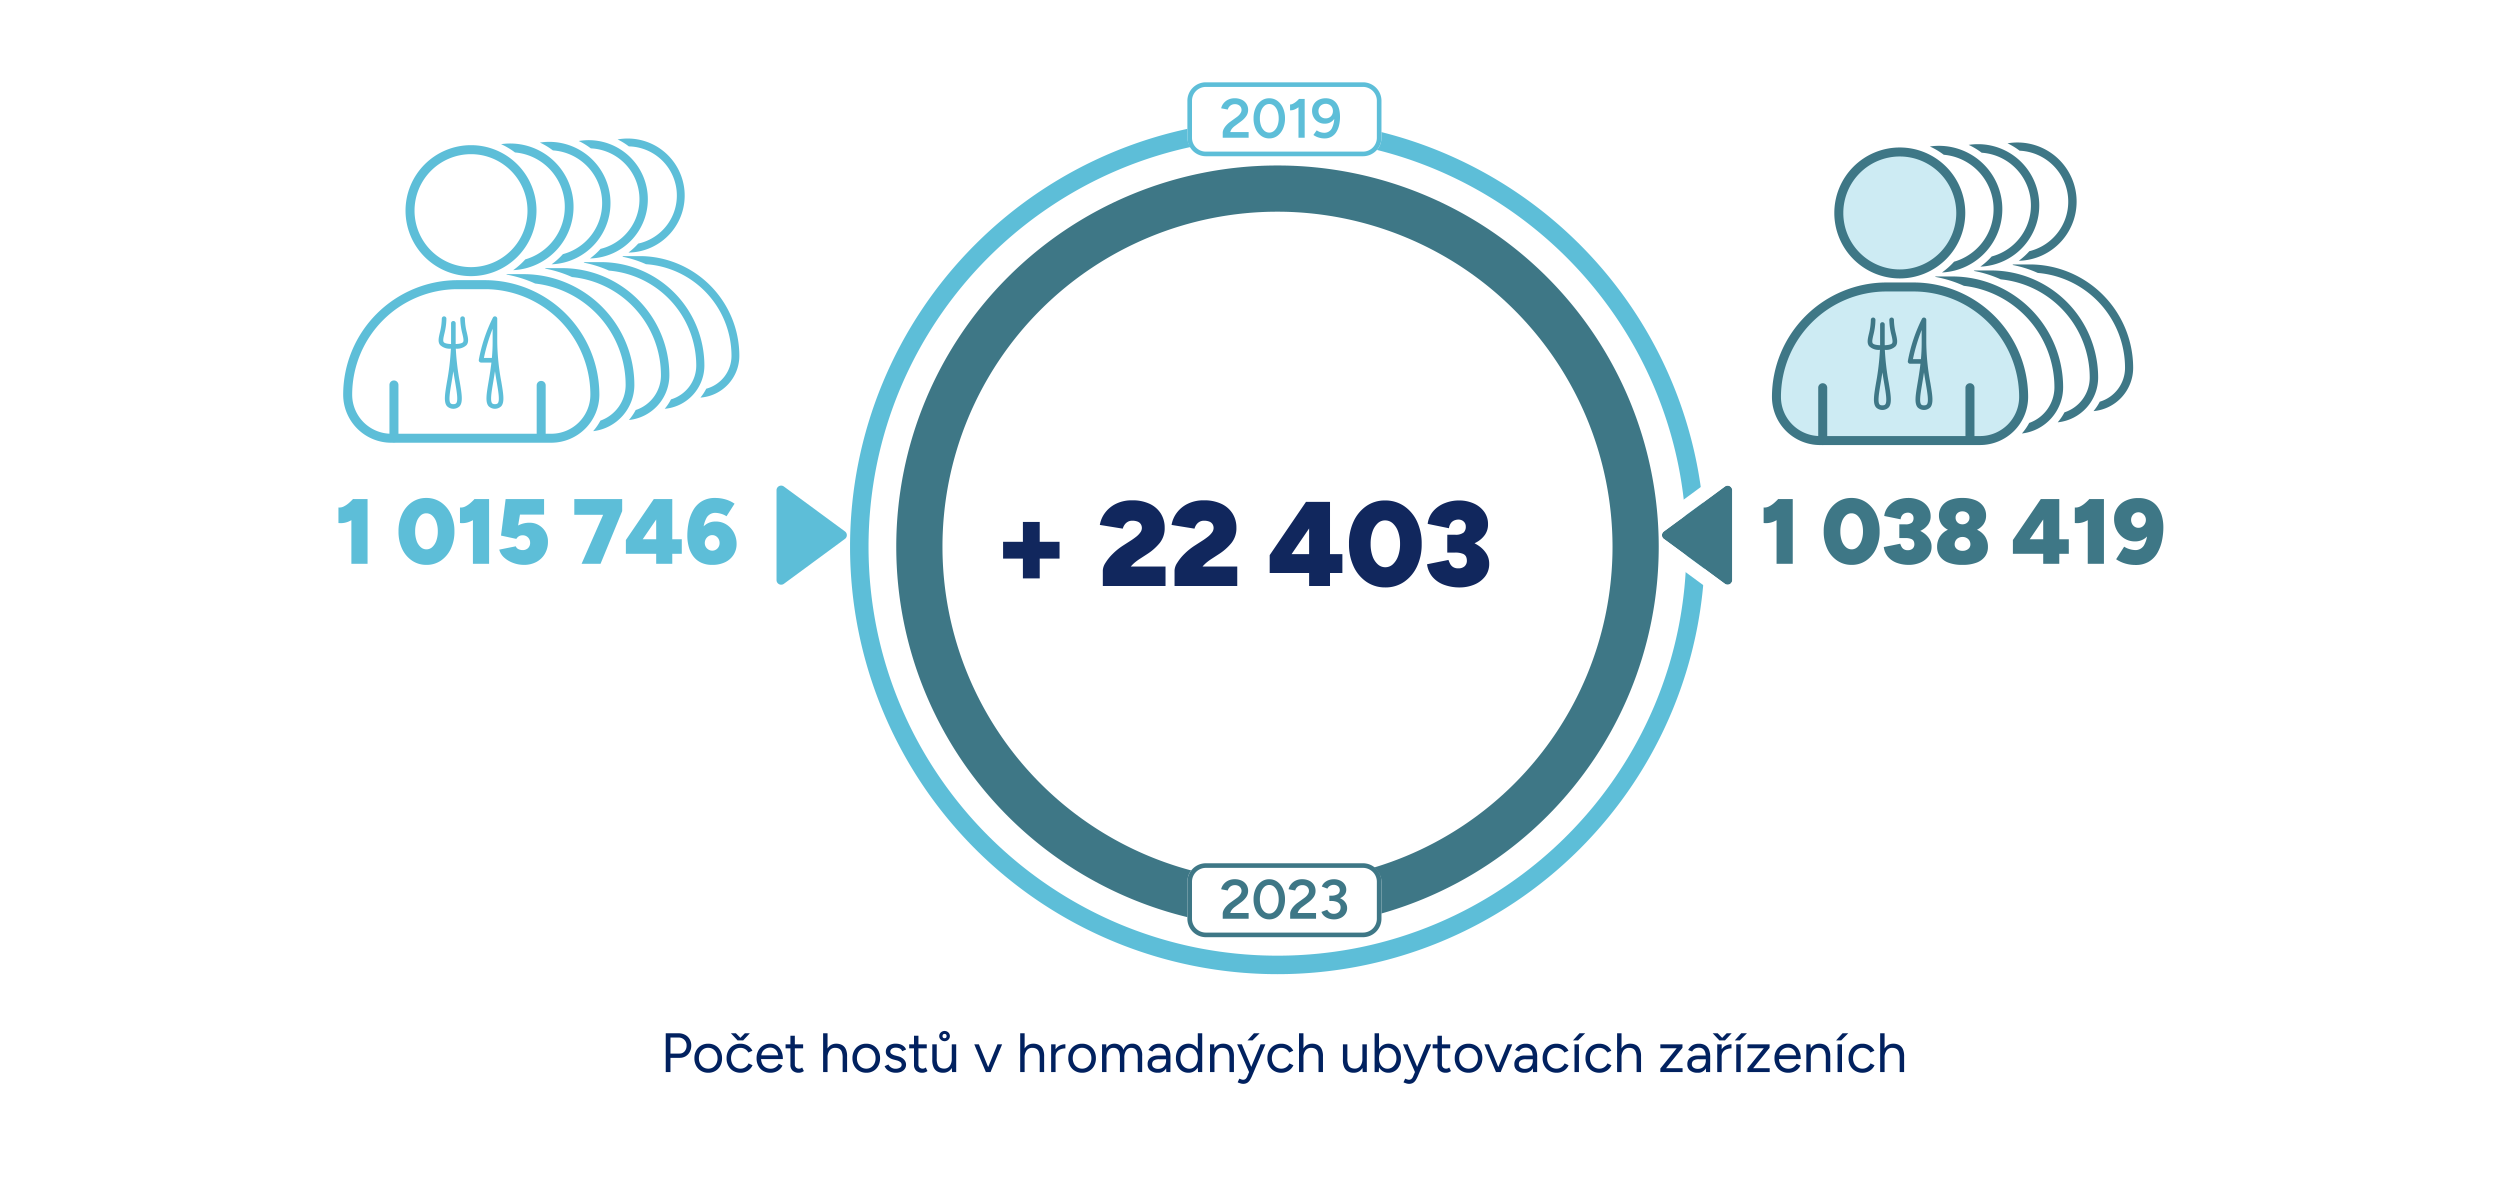 <?xml version="1.0" encoding="UTF-8"?>
<svg xmlns="http://www.w3.org/2000/svg" xmlns:xlink="http://www.w3.org/1999/xlink" width="541" height="256" viewBox="0 0 541 256">
  <rect x="0" y="0" width="541" height="256" fill="#808080" stroke="none"/>
  <defs>
    <clipPath id="clip-Hsk-graf-zakladni-data-o-kraji-cestovni-ruch-v3">
      <rect width="541" height="256"></rect>
    </clipPath>
  </defs>
  <g id="Hsk-graf-zakladni-data-o-kraji-cestovni-ruch-v3" clip-path="url(#clip-Hsk-graf-zakladni-data-o-kraji-cestovni-ruch-v3)">
    <rect width="541" height="256" fill="#fff"></rect>
    <path id="Path_12060" data-name="Path 12060" d="M3.5,0V-12.02L3.88-14H7V0ZM.7-8.82v-3.36a2.082,2.082,0,0,0,1.15-.22,5.137,5.137,0,0,0,1.1-.74,11,11,0,0,0,.93-.9l2.36,2.22a14.624,14.624,0,0,1-1.65,1.63A6.661,6.661,0,0,1,2.76-9.08,4.26,4.26,0,0,1,.7-8.82ZM19.74.24a5.441,5.441,0,0,1-3.13-.93,6.232,6.232,0,0,1-2.14-2.56A8.684,8.684,0,0,1,13.7-7a8.684,8.684,0,0,1,.77-3.75,6.292,6.292,0,0,1,2.12-2.56,5.348,5.348,0,0,1,3.11-.93,5.509,5.509,0,0,1,3.17.93,6.3,6.3,0,0,1,2.15,2.56A8.589,8.589,0,0,1,25.8-7a8.589,8.589,0,0,1-.78,3.75A6.335,6.335,0,0,1,22.88-.69,5.428,5.428,0,0,1,19.74.24Zm0-3.36a1.832,1.832,0,0,0,1.27-.5,3.393,3.393,0,0,0,.87-1.37A5.807,5.807,0,0,0,22.2-7a5.957,5.957,0,0,0-.32-2.04A3.333,3.333,0,0,0,21-10.42a1.892,1.892,0,0,0-1.3-.5,1.772,1.772,0,0,0-1.24.5,3.361,3.361,0,0,0-.85,1.38A6.133,6.133,0,0,0,17.3-7a5.977,5.977,0,0,0,.31,2.01,3.259,3.259,0,0,0,.87,1.37A1.843,1.843,0,0,0,19.74-3.12ZM32.14.24a7.46,7.46,0,0,1-2.59-.43,4.6,4.6,0,0,1-1.92-1.29,4.026,4.026,0,0,1-.93-2.14l3.56-.72q.08.22.23.56a1.5,1.5,0,0,0,.48.59,1.513,1.513,0,0,0,.93.25,1.469,1.469,0,0,0,1.05-.35,1.245,1.245,0,0,0,.37-.95,1.682,1.682,0,0,0-.12-.61.992.992,0,0,0-.55-.51,3.393,3.393,0,0,0-1.35-.2H30.06V-7.9h1.1a7.933,7.933,0,0,1,2.19.3,6.554,6.554,0,0,1,1.88.86,4.608,4.608,0,0,1,1.32,1.32,3.071,3.071,0,0,1,.49,1.7,3.37,3.37,0,0,1-.71,2.17A4.381,4.381,0,0,1,34.5-.21,6.271,6.271,0,0,1,32.14.24ZM30.06-6.4V-8.54H31.3a2.163,2.163,0,0,0,1.48-.36,1.324,1.324,0,0,0,.36-.98,1.16,1.16,0,0,0-.16-.62,1.135,1.135,0,0,0-.44-.41,1.334,1.334,0,0,0-.64-.15,1.891,1.891,0,0,0-.59.11,1.406,1.406,0,0,0-.6.41,1.785,1.785,0,0,0-.37.92l-3.54-.72a3.945,3.945,0,0,1,.97-2.17,4.913,4.913,0,0,1,1.92-1.3,6.393,6.393,0,0,1,2.29-.43,5.981,5.981,0,0,1,2.46.49,4.262,4.262,0,0,1,1.75,1.38,3.448,3.448,0,0,1,.65,2.09,2.978,2.978,0,0,1-.51,1.75,4.123,4.123,0,0,1-1.34,1.21,6.359,6.359,0,0,1-1.83.7,9.283,9.283,0,0,1-2,.22ZM43.72.24a8.265,8.265,0,0,1-3.06-.49,3.892,3.892,0,0,1-1.82-1.36,3.487,3.487,0,0,1-.6-2.03,4.138,4.138,0,0,1,.6-2.24,4.012,4.012,0,0,1,1.82-1.51,7.26,7.26,0,0,1,3.06-.53,7.318,7.318,0,0,1,3.08.53,4.076,4.076,0,0,1,1.83,1.51,4.086,4.086,0,0,1,.61,2.24,3.446,3.446,0,0,1-.61,2.03A3.957,3.957,0,0,1,46.8-.25,8.329,8.329,0,0,1,43.72.24Zm0-3.04a1.9,1.9,0,0,0,1.24-.39,1.221,1.221,0,0,0,.48-.99,1.53,1.53,0,0,0-.48-1.17,1.74,1.74,0,0,0-1.24-.45,1.818,1.818,0,0,0-.86.2,1.5,1.5,0,0,0-.6.57,1.631,1.631,0,0,0-.22.85,1.2,1.2,0,0,0,.22.71,1.51,1.51,0,0,0,.6.49A1.985,1.985,0,0,0,43.72-2.8Zm0-3.94a7.282,7.282,0,0,1-2.79-.47,3.792,3.792,0,0,1-1.71-1.3,3.285,3.285,0,0,1-.58-1.93,3.457,3.457,0,0,1,.58-1.98,3.769,3.769,0,0,1,1.71-1.34,7.147,7.147,0,0,1,2.79-.48,7.223,7.223,0,0,1,2.8.48,3.829,3.829,0,0,1,1.73,1.34,3.415,3.415,0,0,1,.59,1.98,3.245,3.245,0,0,1-.59,1.93,3.855,3.855,0,0,1-1.73,1.3A7.36,7.36,0,0,1,43.72-6.74Zm0-1.8a1.516,1.516,0,0,0,1.09-.41,1.363,1.363,0,0,0,.43-1.03,1.248,1.248,0,0,0-.43-.98,1.585,1.585,0,0,0-1.09-.38,1.511,1.511,0,0,0-1.07.38,1.276,1.276,0,0,0-.41.98,1.4,1.4,0,0,0,.41,1.03A1.447,1.447,0,0,0,43.72-8.54ZM61.2,0V-2.16H54.64V-5.14L60.68-14h4v8.7h2.06v3.14H64.68V0ZM58.28-5.3H61.2V-9.58ZM70.84,0V-12.02L71.22-14h3.12V0Zm-2.8-8.82v-3.36a2.082,2.082,0,0,0,1.15-.22,5.137,5.137,0,0,0,1.1-.74,11,11,0,0,0,.93-.9l2.36,2.22a14.623,14.623,0,0,1-1.65,1.63A6.661,6.661,0,0,1,70.1-9.08,4.26,4.26,0,0,1,68.04-8.82Zm13.78-5.4a5.519,5.519,0,0,1,2.39.48,4.511,4.511,0,0,1,1.67,1.34,5.967,5.967,0,0,1,.99,2.01,9.073,9.073,0,0,1,.33,2.51A14.086,14.086,0,0,1,86.9-5a8.936,8.936,0,0,1-.98,2.63A5.292,5.292,0,0,1,84.07-.46a5.459,5.459,0,0,1-2.91.72,7.741,7.741,0,0,1-2.23-.32,6.994,6.994,0,0,1-1.95-.92L78.72-3.7a4.321,4.321,0,0,0,1.3.57,4.966,4.966,0,0,0,1.18.17A2.146,2.146,0,0,0,83.02-4a6.232,6.232,0,0,0,.72-3.44l.74.38a4.037,4.037,0,0,1-1.33,1.6,3.507,3.507,0,0,1-2.09.62,4.212,4.212,0,0,1-2.34-.66,4.629,4.629,0,0,1-1.6-1.76,5.15,5.15,0,0,1-.58-2.44,4.273,4.273,0,0,1,.64-2.32,4.412,4.412,0,0,1,1.83-1.61A6.258,6.258,0,0,1,81.82-14.22Zm-.02,3.08a1.5,1.5,0,0,0-.8.22,1.613,1.613,0,0,0-.57.59,1.652,1.652,0,0,0-.21.83,1.823,1.823,0,0,0,.21.86,1.63,1.63,0,0,0,.57.63,1.455,1.455,0,0,0,.8.23,1.49,1.49,0,0,0,.82-.23,1.708,1.708,0,0,0,.58-.63,1.757,1.757,0,0,0,.22-.86,1.593,1.593,0,0,0-.22-.83,1.7,1.7,0,0,0-.58-.59A1.541,1.541,0,0,0,81.8-11.14Z" transform="translate(380.95 122)" fill="#3e7786"></path>
    <path id="Path_12062" data-name="Path 12062" d="M-47.593-1.638v-12.22h3.64v12.22Zm-4.29-4.29v-3.64h12.22v3.64ZM-30.3,0V-3.38a3.308,3.308,0,0,1,.572-1.625,10.416,10.416,0,0,1,1.573-1.95,13.6,13.6,0,0,1,2.249-1.807l1.82-1.17q.468-.312.988-.715a4.552,4.552,0,0,0,.884-.9,1.66,1.66,0,0,0,.364-.988,1.571,1.571,0,0,0-.221-.832,1.41,1.41,0,0,0-.676-.559,3.117,3.117,0,0,0-1.209-.2,1.876,1.876,0,0,0-.936.234,2.068,2.068,0,0,0-.689.624,2.783,2.783,0,0,0-.4.858l-4.966-.806a6.086,6.086,0,0,1,1.131-2.626A6.463,6.463,0,0,1-27.43-17.8a7.722,7.722,0,0,1,3.471-.741,8.687,8.687,0,0,1,3.783.754,5.677,5.677,0,0,1,2.418,2.093,5.7,5.7,0,0,1,.845,3.107A5.074,5.074,0,0,1-17.992-9.3a11.586,11.586,0,0,1-2.769,2.431l-1.482.962a11.236,11.236,0,0,0-1.014.728,7.36,7.36,0,0,0-.988.962h7.514V0Zm15.522,0V-3.38a3.308,3.308,0,0,1,.572-1.625,10.416,10.416,0,0,1,1.573-1.95,13.6,13.6,0,0,1,2.249-1.807l1.82-1.17q.468-.312.988-.715a4.552,4.552,0,0,0,.884-.9,1.66,1.66,0,0,0,.364-.988,1.571,1.571,0,0,0-.221-.832,1.41,1.41,0,0,0-.676-.559,3.117,3.117,0,0,0-1.209-.2,1.876,1.876,0,0,0-.936.234,2.068,2.068,0,0,0-.689.624,2.784,2.784,0,0,0-.4.858l-4.966-.806A6.086,6.086,0,0,1-14.3-15.834,6.463,6.463,0,0,1-11.908-17.8a7.722,7.722,0,0,1,3.471-.741,8.687,8.687,0,0,1,3.783.754,5.677,5.677,0,0,1,2.418,2.093,5.7,5.7,0,0,1,.845,3.107A5.074,5.074,0,0,1-2.47-9.3,11.586,11.586,0,0,1-5.239-6.864L-6.721-5.9a11.236,11.236,0,0,0-1.014.728,7.36,7.36,0,0,0-.988.962h7.514V0Zm29.12,0V-2.808H5.811V-6.682L13.663-18.2h5.2V-6.89h2.678v4.082H18.863V0Zm-3.8-6.89h3.8v-5.564Zm20.28,7.2A7.074,7.074,0,0,1,26.754-.9a8.1,8.1,0,0,1-2.782-3.328,11.289,11.289,0,0,1-1-4.875,11.289,11.289,0,0,1,1-4.875A8.18,8.18,0,0,1,26.728-17.3a6.953,6.953,0,0,1,4.043-1.209A7.161,7.161,0,0,1,34.892-17.3a8.2,8.2,0,0,1,2.8,3.328A11.166,11.166,0,0,1,38.7-9.1a11.166,11.166,0,0,1-1.014,4.875A8.236,8.236,0,0,1,34.905-.9,7.057,7.057,0,0,1,30.823.312Zm0-4.368a2.381,2.381,0,0,0,1.651-.65,4.411,4.411,0,0,0,1.131-1.781A7.549,7.549,0,0,0,34.021-9.1a7.745,7.745,0,0,0-.416-2.652,4.334,4.334,0,0,0-1.144-1.794,2.46,2.46,0,0,0-1.69-.65,2.3,2.3,0,0,0-1.612.65,4.369,4.369,0,0,0-1.105,1.794,7.972,7.972,0,0,0-.4,2.652,7.77,7.77,0,0,0,.4,2.613,4.236,4.236,0,0,0,1.131,1.781A2.4,2.4,0,0,0,30.823-4.056ZM46.943.312a9.7,9.7,0,0,1-3.367-.559,5.976,5.976,0,0,1-2.5-1.677,5.234,5.234,0,0,1-1.209-2.782L44.5-5.642q.1.286.3.728a1.945,1.945,0,0,0,.624.767,1.967,1.967,0,0,0,1.209.325A1.91,1.91,0,0,0,48-4.277a1.619,1.619,0,0,0,.481-1.235,2.187,2.187,0,0,0-.156-.793,1.29,1.29,0,0,0-.715-.663,4.411,4.411,0,0,0-1.755-.26H44.239V-10.27h1.43a10.313,10.313,0,0,1,2.847.39A8.52,8.52,0,0,1,50.96-8.762a5.99,5.99,0,0,1,1.716,1.716,3.992,3.992,0,0,1,.637,2.21,4.381,4.381,0,0,1-.923,2.821A5.7,5.7,0,0,1,50.011-.273,8.152,8.152,0,0,1,46.943.312Zm-2.7-8.632V-11.1h1.612a2.811,2.811,0,0,0,1.924-.468,1.721,1.721,0,0,0,.468-1.274,1.508,1.508,0,0,0-.208-.806,1.475,1.475,0,0,0-.572-.533,1.734,1.734,0,0,0-.832-.195,2.459,2.459,0,0,0-.767.143,1.828,1.828,0,0,0-.78.533,2.321,2.321,0,0,0-.481,1.2L40-13.442a5.129,5.129,0,0,1,1.261-2.821,6.387,6.387,0,0,1,2.5-1.69,8.311,8.311,0,0,1,2.977-.559,7.775,7.775,0,0,1,3.2.637,5.54,5.54,0,0,1,2.275,1.794,4.482,4.482,0,0,1,.845,2.717,3.872,3.872,0,0,1-.663,2.275,5.36,5.36,0,0,1-1.742,1.573,8.267,8.267,0,0,1-2.379.91,12.068,12.068,0,0,1-2.6.286Z" transform="translate(268.95 126.81)" fill="#11275d"></path>
    <path id="Ellipse_23" data-name="Ellipse 23" d="M92.5,4A89.173,89.173,0,0,0,74.66,5.8,87.993,87.993,0,0,0,43.022,19.112,88.77,88.77,0,0,0,10.953,58.053,88.026,88.026,0,0,0,5.8,74.66a89.4,89.4,0,0,0,0,35.68,87.993,87.993,0,0,0,13.314,31.638,88.77,88.77,0,0,0,38.941,32.068A88.026,88.026,0,0,0,74.66,179.2a89.4,89.4,0,0,0,35.68,0,87.993,87.993,0,0,0,31.638-13.314,88.77,88.77,0,0,0,32.068-38.941A88.026,88.026,0,0,0,179.2,110.34a89.4,89.4,0,0,0,0-35.68,87.993,87.993,0,0,0-13.314-31.638,88.77,88.77,0,0,0-38.941-32.068A88.026,88.026,0,0,0,110.34,5.8,89.173,89.173,0,0,0,92.5,4m0-4A92.5,92.5,0,1,1,0,92.5,92.5,92.5,0,0,1,92.5,0Z" transform="translate(183.95 25.81)" fill="#5dbed8"></path>
    <path id="Polygon_2" data-name="Polygon 2" d="M10.892,1.1a1,1,0,0,1,1.611,0l9.721,13.216a1,1,0,0,1-.806,1.593H1.977a1,1,0,0,1-.806-1.593Z" transform="translate(183.95 104.111) rotate(90)" fill="#5dbed8"></path>
    <path id="Polygon_3" data-name="Polygon 3" d="M10.892,1.1a1,1,0,0,1,1.611,0l9.721,13.217a1,1,0,0,1-.806,1.593H1.977a1,1,0,0,1-.806-1.593Z" transform="translate(358.95 127.508) rotate(-90)" fill="#3e7786"></path>
    <path id="Polygon_3_-_Outline" data-name="Polygon 3 - Outline" d="M11.7.688a.994.994,0,0,0-.806.407L1.171,14.312A1,1,0,0,0,1.977,15.9H21.419a1,1,0,0,0,.806-1.593L12.5,1.1A.994.994,0,0,0,11.7.688m0-3A4.015,4.015,0,0,1,14.92-.682l9.721,13.217a4,4,0,0,1-3.222,6.37H1.977a4,4,0,0,1-3.222-6.37L8.475-.682A4.015,4.015,0,0,1,11.7-2.312Z" transform="translate(358.95 127.508) rotate(-90)" fill="#fff"></path>
    <path id="Ellipse_22" data-name="Ellipse 22" d="M82.5,10A72.5,72.5,0,1,0,155,82.5,72.582,72.582,0,0,0,82.5,10m0-10A82.5,82.5,0,1,1,0,82.5,82.5,82.5,0,0,1,82.5,0Z" transform="translate(193.95 35.81)" fill="#3e7786"></path>
    <rect id="Rectangle_302" data-name="Rectangle 302" width="42" height="16" rx="4" transform="translate(256.95 186.81)" fill="#fff"></rect>
    <path id="Rectangle_302_-_Outline" data-name="Rectangle 302 - Outline" d="M4,1A3,3,0,0,0,1,4v8a3,3,0,0,0,3,3H38a3,3,0,0,0,3-3V4a3,3,0,0,0-3-3H4M4,0H38a4,4,0,0,1,4,4v8a4,4,0,0,1-4,4H4a4,4,0,0,1-4-4V4A4,4,0,0,1,4,0Z" transform="translate(256.95 186.81)" fill="#3e7786"></path>
    <rect id="Rectangle_303" data-name="Rectangle 303" width="42" height="16" rx="4" transform="translate(256.95 17.81)" fill="#fff"></rect>
    <path id="Rectangle_303_-_Outline" data-name="Rectangle 303 - Outline" d="M4,1A3,3,0,0,0,1,4v8a3,3,0,0,0,3,3H38a3,3,0,0,0,3-3V4a3,3,0,0,0-3-3H4M4,0H38a4,4,0,0,1,4,4v8a4,4,0,0,1-4,4H4a4,4,0,0,1-4-4V4A4,4,0,0,1,4,0Z" transform="translate(256.95 17.81)" fill="#5dbed8"></path>
    <path id="Path_12064" data-name="Path 12064" d="M.648,0V-1.068A1.794,1.794,0,0,1,.84-1.842a3.65,3.65,0,0,1,.546-.81A5.338,5.338,0,0,1,2.22-3.42L3.684-4.476a3.148,3.148,0,0,0,.51-.444,2.368,2.368,0,0,0,.378-.534,1.22,1.22,0,0,0,.144-.558,1.206,1.206,0,0,0-.174-.636A1.233,1.233,0,0,0,4.05-7.1a1.639,1.639,0,0,0-.774-.168,1.577,1.577,0,0,0-.726.162,1.521,1.521,0,0,0-.522.426,1.626,1.626,0,0,0-.288.576L.312-6.372a2.582,2.582,0,0,1,.51-1.074,2.821,2.821,0,0,1,1.008-.8,3.189,3.189,0,0,1,1.41-.3,3.436,3.436,0,0,1,1.542.324,2.416,2.416,0,0,1,1.008.894,2.417,2.417,0,0,1,.354,1.3,2.333,2.333,0,0,1-.4,1.338A4.836,4.836,0,0,1,4.62-3.552l-1.344,1a3.1,3.1,0,0,0-.648.618,1.957,1.957,0,0,0-.348.7H6.252V0ZM10.716.144A2.9,2.9,0,0,1,8.964-.414,3.736,3.736,0,0,1,7.758-1.95,5.455,5.455,0,0,1,7.32-4.2a5.455,5.455,0,0,1,.438-2.25,3.757,3.757,0,0,1,1.2-1.536,2.9,2.9,0,0,1,1.758-.558,2.923,2.923,0,0,1,1.764.558A3.736,3.736,0,0,1,13.686-6.45a5.455,5.455,0,0,1,.438,2.25,5.455,5.455,0,0,1-.438,2.25,3.757,3.757,0,0,1-1.2,1.536A2.916,2.916,0,0,1,10.716.144Zm.012-1.26a1.569,1.569,0,0,0,1.05-.4A2.585,2.585,0,0,0,12.5-2.6a4.575,4.575,0,0,0,.258-1.6A4.625,4.625,0,0,0,12.5-5.8a2.582,2.582,0,0,0-.72-1.1,1.584,1.584,0,0,0-1.062-.4,1.562,1.562,0,0,0-1.056.4,2.614,2.614,0,0,0-.714,1.092A4.613,4.613,0,0,0,8.688-4.2a4.575,4.575,0,0,0,.258,1.6,2.585,2.585,0,0,0,.72,1.092A1.584,1.584,0,0,0,10.728-1.116ZM15.24,0V-1.068a1.794,1.794,0,0,1,.192-.774,3.65,3.65,0,0,1,.546-.81,5.338,5.338,0,0,1,.834-.768l1.464-1.056a3.148,3.148,0,0,0,.51-.444,2.368,2.368,0,0,0,.378-.534,1.22,1.22,0,0,0,.144-.558,1.206,1.206,0,0,0-.174-.636,1.233,1.233,0,0,0-.492-.456,1.639,1.639,0,0,0-.774-.168,1.577,1.577,0,0,0-.726.162,1.521,1.521,0,0,0-.522.426,1.626,1.626,0,0,0-.288.576L14.9-6.372a2.582,2.582,0,0,1,.51-1.074,2.821,2.821,0,0,1,1.008-.8,3.189,3.189,0,0,1,1.41-.3,3.436,3.436,0,0,1,1.542.324,2.416,2.416,0,0,1,1.008.894,2.417,2.417,0,0,1,.354,1.3,2.333,2.333,0,0,1-.4,1.338,4.836,4.836,0,0,1-1.122,1.134l-1.344,1a3.1,3.1,0,0,0-.648.618,1.957,1.957,0,0,0-.348.7h3.972V0Zm9.516.144a3.647,3.647,0,0,1-1.248-.2,2.623,2.623,0,0,1-.948-.576,2.194,2.194,0,0,1-.552-.84l1.248-.468a2.735,2.735,0,0,0,.264.372,1.483,1.483,0,0,0,.444.354,1.475,1.475,0,0,0,.708.15,1.493,1.493,0,0,0,1.086-.39,1.32,1.32,0,0,0,.4-.99,1.25,1.25,0,0,0-.222-.744,1.391,1.391,0,0,0-.684-.48A3.424,3.424,0,0,0,24.1-3.84h-.384v-.984h.348a5.272,5.272,0,0,1,1.362.168,3.637,3.637,0,0,1,1.116.5,2.431,2.431,0,0,1,.756.8,2.075,2.075,0,0,1,.27,1.056A2.208,2.208,0,0,1,27.174-1a2.531,2.531,0,0,1-1.026.846A3.277,3.277,0,0,1,24.756.144Zm-1.044-4.2v-.936H24.1A2.59,2.59,0,0,0,25.5-5.3a.988.988,0,0,0,.48-.876,1.072,1.072,0,0,0-.162-.582,1.165,1.165,0,0,0-.462-.414,1.515,1.515,0,0,0-.708-.156,1.621,1.621,0,0,0-.516.084,1.437,1.437,0,0,0-.468.264,1.432,1.432,0,0,0-.36.468L22.092-6.96a2.064,2.064,0,0,1,.576-.858,2.732,2.732,0,0,1,.924-.54,3.3,3.3,0,0,1,1.1-.186,3.163,3.163,0,0,1,1.374.288,2.389,2.389,0,0,1,.96.8,2,2,0,0,1,.354,1.17,1.758,1.758,0,0,1-.27.972,2.222,2.222,0,0,1-.738.7,3.638,3.638,0,0,1-1.062.42,5.583,5.583,0,0,1-1.266.138Z" transform="translate(263.95 198.81)" fill="#3e7786"></path>
    <path id="Path_12063" data-name="Path 12063" d="M.648,0V-1.068A1.794,1.794,0,0,1,.84-1.842a3.65,3.65,0,0,1,.546-.81A5.338,5.338,0,0,1,2.22-3.42L3.684-4.476a3.148,3.148,0,0,0,.51-.444,2.368,2.368,0,0,0,.378-.534,1.22,1.22,0,0,0,.144-.558,1.206,1.206,0,0,0-.174-.636A1.233,1.233,0,0,0,4.05-7.1a1.639,1.639,0,0,0-.774-.168,1.577,1.577,0,0,0-.726.162,1.521,1.521,0,0,0-.522.426,1.626,1.626,0,0,0-.288.576L.312-6.372a2.582,2.582,0,0,1,.51-1.074,2.821,2.821,0,0,1,1.008-.8,3.189,3.189,0,0,1,1.41-.3,3.436,3.436,0,0,1,1.542.324,2.416,2.416,0,0,1,1.008.894,2.417,2.417,0,0,1,.354,1.3,2.333,2.333,0,0,1-.4,1.338A4.836,4.836,0,0,1,4.62-3.552l-1.344,1a3.1,3.1,0,0,0-.648.618,1.957,1.957,0,0,0-.348.7H6.252V0ZM10.716.144A2.9,2.9,0,0,1,8.964-.414,3.736,3.736,0,0,1,7.758-1.95,5.455,5.455,0,0,1,7.32-4.2a5.455,5.455,0,0,1,.438-2.25,3.757,3.757,0,0,1,1.2-1.536,2.9,2.9,0,0,1,1.758-.558,2.923,2.923,0,0,1,1.764.558A3.736,3.736,0,0,1,13.686-6.45a5.455,5.455,0,0,1,.438,2.25,5.455,5.455,0,0,1-.438,2.25,3.757,3.757,0,0,1-1.2,1.536A2.916,2.916,0,0,1,10.716.144Zm.012-1.26a1.569,1.569,0,0,0,1.05-.4A2.585,2.585,0,0,0,12.5-2.6a4.575,4.575,0,0,0,.258-1.6A4.625,4.625,0,0,0,12.5-5.8a2.582,2.582,0,0,0-.72-1.1,1.584,1.584,0,0,0-1.062-.4,1.562,1.562,0,0,0-1.056.4,2.614,2.614,0,0,0-.714,1.092A4.613,4.613,0,0,0,8.688-4.2a4.575,4.575,0,0,0,.258,1.6,2.585,2.585,0,0,0,.72,1.092A1.584,1.584,0,0,0,10.728-1.116ZM17.04,0V-7.656l.132-.744h1.212V0ZM15.216-5.94V-7.2a1.325,1.325,0,0,0,.63-.162,3.592,3.592,0,0,0,.7-.462,6.328,6.328,0,0,0,.624-.588l.864.9a9.288,9.288,0,0,1-.876.816,3.851,3.851,0,0,1-.942.576A2.285,2.285,0,0,1,15.216-5.94Zm7.716-2.6a3.021,3.021,0,0,1,1.452.318,2.625,2.625,0,0,1,.954.87,3.78,3.78,0,0,1,.528,1.272,7.043,7.043,0,0,1,.162,1.548,7.839,7.839,0,0,1-.21,1.866,4.738,4.738,0,0,1-.624,1.488A2.938,2.938,0,0,1,24.15-.2a3.018,3.018,0,0,1-1.482.348A4.3,4.3,0,0,1,21.4-.048,3.9,3.9,0,0,1,20.268-.6l.72-1.008a2.773,2.773,0,0,0,.81.4,2.821,2.821,0,0,0,.81.132,1.82,1.82,0,0,0,1.62-.9,5.061,5.061,0,0,0,.528-2.8l.288.216a2.469,2.469,0,0,1-.888,1.1,2.452,2.452,0,0,1-1.428.414,2.737,2.737,0,0,1-1.422-.366,2.641,2.641,0,0,1-.972-1,2.852,2.852,0,0,1-.354-1.422,2.682,2.682,0,0,1,.366-1.4,2.547,2.547,0,0,1,1.032-.96A3.31,3.31,0,0,1,22.932-8.544Zm-.012,1.2a1.606,1.606,0,0,0-.8.2,1.409,1.409,0,0,0-.552.552,1.631,1.631,0,0,0-.2.81,1.665,1.665,0,0,0,.2.816,1.439,1.439,0,0,0,.552.564,1.569,1.569,0,0,0,.8.2,1.617,1.617,0,0,0,.822-.2,1.439,1.439,0,0,0,.552-.564,1.665,1.665,0,0,0,.2-.816,1.631,1.631,0,0,0-.2-.81,1.409,1.409,0,0,0-.552-.552A1.656,1.656,0,0,0,22.92-7.344Z" transform="translate(263.95 29.81)" fill="#5dbed8"></path>
    <g id="Group_6925" data-name="Group 6925" transform="translate(56.95)">
      <path id="Path_11544" data-name="Path 11544" d="M185.281,1.7A10.641,10.641,0,0,1,187.3,22.732a14.541,14.541,0,0,1-2.115,1.946A12.34,12.34,0,1,0,182.841.193a14.446,14.446,0,0,1,2.44,1.512" transform="translate(-106.143 29.978)" fill="#5dbed8"></path>
      <path id="Path_11545" data-name="Path 11545" d="M189.746,78.337H186.2c-.067.041-.13.086-.2.126a23.786,23.786,0,0,1,5.117,1.624,19.907,19.907,0,0,1,18.508,19.832,7.376,7.376,0,0,1-5.464,7.114,11.043,11.043,0,0,1-1.252,1.921,9.071,9.071,0,0,0,8.414-9.036,21.606,21.606,0,0,0-21.582-21.582" transform="translate(-108.279 -22.916)" fill="#5dbed8"></path>
      <rect id="Rectangle_290" data-name="Rectangle 290" width="0.003" height="0.003" transform="translate(78.229 39.896)" fill="#5dbed8"></rect>
      <path id="Path_11546" data-name="Path 11546" d="M159.583,2.88a11.037,11.037,0,0,1,2.1,21.746A15.018,15.018,0,0,1,159.4,26.7a12.8,12.8,0,1,0-2.437-25.415,14.9,14.9,0,0,1,2.62,1.6" transform="translate(-88.67 29.229)" fill="#5dbed8"></path>
      <path id="Path_11547" data-name="Path 11547" d="M163.974,82.344h-3.557c-.06.036-.118.076-.179.112a24.581,24.581,0,0,1,5.476,1.727A20.645,20.645,0,0,1,184.6,104.725a7.649,7.649,0,0,1-5.465,7.321,11.383,11.383,0,0,1-1.355,2.039,9.408,9.408,0,0,0,8.58-9.36,22.407,22.407,0,0,0-22.381-22.381" transform="translate(-90.881 -25.622)" fill="#5dbed8"></path>
      <rect id="Rectangle_291" data-name="Rectangle 291" width="0.003" height="0.003" transform="translate(69.736 40.624)" fill="#5dbed8"></rect>
      <path id="Path_11548" data-name="Path 11548" d="M133.889,4.065a11.43,11.43,0,0,1,2.162,22.448,15.443,15.443,0,0,1-2.45,2.2,13.254,13.254,0,1,0-2.531-26.343,15.357,15.357,0,0,1,2.82,1.7" transform="translate(-71.186 28.483)" fill="#5dbed8"></path>
      <path id="Path_11549" data-name="Path 11549" d="M138.194,86.351h-3.576c-.055.032-.106.067-.161.1a25.383,25.383,0,0,1,5.843,1.83,21.386,21.386,0,0,1,19.252,21.253,7.923,7.923,0,0,1-5.464,7.521,11.735,11.735,0,0,1-1.466,2.162,9.746,9.746,0,0,0,8.753-9.683,23.207,23.207,0,0,0-23.181-23.181" transform="translate(-73.473 -28.327)" fill="#5dbed8"></path>
      <rect id="Rectangle_292" data-name="Rectangle 292" width="0.003" height="0.003" transform="translate(61.242 41.351)" fill="#5dbed8"></rect>
      <path id="Path_11550" data-name="Path 11550" d="M108.217,5.253a11.824,11.824,0,0,1,2.229,23.139,15.924,15.924,0,0,1-2.619,2.335,13.712,13.712,0,1,0-2.622-27.266,15.824,15.824,0,0,1,3.012,1.792" transform="translate(-53.723 27.737)" fill="#5dbed8"></path>
      <rect id="Rectangle_293" data-name="Rectangle 293" width="0.003" height="0.003" transform="translate(52.75 42.076)" fill="#5dbed8"></rect>
      <path id="Path_11551" data-name="Path 11551" d="M112.407,90.358h-3.594c-.049.028-.1.057-.147.084a26.167,26.167,0,0,1,6.253,1.948A22.123,22.123,0,0,1,134.5,114.338a8.2,8.2,0,0,1-5.459,7.715,12.075,12.075,0,0,1-1.575,2.286,10.081,10.081,0,0,0,8.92-10,24.007,24.007,0,0,0-23.98-23.98" transform="translate(-56.061 -31.033)" fill="#5dbed8"></path>
      <path id="Path_11553" data-name="Path 11553" d="M55.719,32.764a14.17,14.17,0,1,1,14.17-14.17,14.186,14.186,0,0,1-14.17,14.17m0-26.391A12.221,12.221,0,1,0,67.94,18.594,12.235,12.235,0,0,0,55.719,6.373" transform="translate(-10.742 26.99)" fill="#5dbed8"></path>
      <path id="Path_11555" data-name="Path 11555" d="M45.037,129.548H10.4A10.415,10.415,0,0,1,0,119.144,24.807,24.807,0,0,1,24.779,94.365h5.882a24.807,24.807,0,0,1,24.779,24.779,10.415,10.415,0,0,1-10.4,10.4M24.779,96.314A22.856,22.856,0,0,0,1.949,119.144,8.465,8.465,0,0,0,10.4,127.6H45.037a8.464,8.464,0,0,0,8.455-8.455A22.856,22.856,0,0,0,30.662,96.314Z" transform="translate(17.313 -33.738)" fill="#5dbed8"></path>
      <path id="Path_11556" data-name="Path 11556" d="M31.8,174.872a.974.974,0,0,1-.974-.974V162.465a.974.974,0,1,1,1.949,0V173.9a.974.974,0,0,1-.974.974" transform="translate(-3.502 -79.16)" fill="#5dbed8"></path>
      <path id="Path_11557" data-name="Path 11557" d="M129.9,174.678a.974.974,0,0,1-.974-.974V162.465a.974.974,0,1,1,1.949,0V173.7a.974.974,0,0,1-.974.974" transform="translate(-69.738 -79.063)" fill="#5dbed8"></path>
      <rect id="Rectangle_294" data-name="Rectangle 294" width="0.003" height="0.003" transform="translate(44.258 42.803)" fill="#5dbed8"></rect>
      <g id="Group_5559" data-name="Group 5559" transform="translate(-424.346 -1516.541)">
        <path id="Path_2018" data-name="Path 2018" d="M468,1585.5a.5.5,0,0,0-1,0,13.946,13.946,0,0,0,.455,3.274c.2.854.353,1.529.13,1.811-.186.234-.717.37-1.581.406,0-.162,0-.326,0-.49v-4a.5.5,0,0,0-1,0v4c0,.165,0,.328,0,.49-.861-.037-1.391-.174-1.577-.408-.225-.283-.069-.959.128-1.813A13.96,13.96,0,0,0,464,1585.5a.5.5,0,0,0-1,0,13.15,13.15,0,0,1-.427,3.043c-.258,1.118-.461,2,.064,2.662a2.978,2.978,0,0,0,2.333.785,54.81,54.81,0,0,1-.851,7.177c-.446,2.644-.74,4.39.012,5.279a1.968,1.968,0,0,0,2.74,0c.752-.89.458-2.638.012-5.284a54.889,54.889,0,0,1-.851-7.172,2.972,2.972,0,0,0,2.337-.783c.523-.659.32-1.541.062-2.659A13.125,13.125,0,0,1,468,1585.5Zm-1.894,18.3c-.073.086-.215.2-.606.2s-.533-.114-.607-.2c-.451-.535-.144-2.357.212-4.467.129-.762.267-1.585.4-2.467.129.881.266,1.7.4,2.463.356,2.112.662,3.936.211,4.472Z" fill="#5dbed8"></path>
        <path id="Path_2019" data-name="Path 2019" d="M475.884,1599.163A50.072,50.072,0,0,1,475,1590.5v-5a.5.5,0,0,0-.934-.248,34.5,34.5,0,0,0-3.058,9.159.5.5,0,0,0,.492.59h2.235c-.176,1.544-.409,2.934-.617,4.166-.446,2.643-.74,4.39.012,5.279a1.969,1.969,0,0,0,2.74,0C476.624,1603.557,476.33,1601.809,475.884,1599.163ZM472.113,1594a38.574,38.574,0,0,1,1.889-6.317v2.817c0,1.236-.064,2.4-.163,3.5h-1.726Zm2.995,9.8c-.073.086-.215.2-.606.2s-.533-.114-.607-.2c-.451-.535-.144-2.357.212-4.467.129-.762.267-1.585.4-2.467.129.881.266,1.7.4,2.463.356,2.112.662,3.936.211,4.472Z" fill="#5dbed8"></path>
      </g>
    </g>
    <rect id="Rectangle_290-2" data-name="Rectangle 290" width="0.003" height="0.003" transform="translate(444.366 40.397)" fill="#3e7786"></rect>
    <path id="Path_11546-2" data-name="Path 11546" d="M159.583,2.88a11.037,11.037,0,0,1,2.1,21.746A15.018,15.018,0,0,1,159.4,26.7a12.8,12.8,0,1,0-2.437-25.415,14.9,14.9,0,0,1,2.62,1.6" transform="translate(277.468 29.731)" fill="#3e7786"></path>
    <path id="Path_11547-2" data-name="Path 11547" d="M163.974,82.344h-3.557c-.06.036-.118.076-.179.112a24.581,24.581,0,0,1,5.476,1.727A20.645,20.645,0,0,1,184.6,104.725a7.649,7.649,0,0,1-5.465,7.321,11.383,11.383,0,0,1-1.355,2.039,9.408,9.408,0,0,0,8.58-9.36,22.407,22.407,0,0,0-22.381-22.381" transform="translate(275.257 -25.12)" fill="#3e7786"></path>
    <rect id="Rectangle_291-2" data-name="Rectangle 291" width="0.003" height="0.003" transform="translate(435.874 41.125)" fill="#3e7786"></rect>
    <path id="Path_11548-2" data-name="Path 11548" d="M133.889,4.065a11.43,11.43,0,0,1,2.162,22.448,15.443,15.443,0,0,1-2.45,2.2,13.254,13.254,0,1,0-2.531-26.343,15.357,15.357,0,0,1,2.82,1.7" transform="translate(294.952 28.985)" fill="#3e7786"></path>
    <path id="Path_11549-2" data-name="Path 11549" d="M138.194,86.351h-3.576c-.055.032-.106.067-.161.1a25.383,25.383,0,0,1,5.843,1.83,21.386,21.386,0,0,1,19.252,21.253,7.923,7.923,0,0,1-5.464,7.521,11.735,11.735,0,0,1-1.466,2.162,9.746,9.746,0,0,0,8.753-9.683,23.207,23.207,0,0,0-23.181-23.181" transform="translate(292.665 -27.826)" fill="#3e7786"></path>
    <rect id="Rectangle_292-2" data-name="Rectangle 292" width="0.003" height="0.003" transform="translate(427.38 41.852)" fill="#0a2866"></rect>
    <path id="Path_11550-2" data-name="Path 11550" d="M108.217,5.253a11.824,11.824,0,0,1,2.229,23.139,15.924,15.924,0,0,1-2.619,2.335,13.712,13.712,0,1,0-2.622-27.266,15.824,15.824,0,0,1,3.012,1.792" transform="translate(312.415 28.238)" fill="#3e7786"></path>
    <rect id="Rectangle_293-2" data-name="Rectangle 293" width="0.003" height="0.003" transform="translate(418.888 42.577)" fill="#0a2866"></rect>
    <path id="Path_11551-2" data-name="Path 11551" d="M112.407,90.358h-3.594c-.049.028-.1.057-.147.084a26.167,26.167,0,0,1,6.253,1.948A22.123,22.123,0,0,1,134.5,114.338a8.2,8.2,0,0,1-5.459,7.715,12.075,12.075,0,0,1-1.575,2.286,10.081,10.081,0,0,0,8.92-10,24.007,24.007,0,0,0-23.98-23.98" transform="translate(310.077 -30.532)" fill="#3e7786"></path>
    <path id="Path_11552" data-name="Path 11552" d="M70.94,20.619a13.2,13.2,0,1,1-13.2-13.2,13.2,13.2,0,0,1,13.2,13.2" transform="translate(353.37 25.466)" fill="#cdebf3"></path>
    <path id="Path_11553-2" data-name="Path 11553" d="M55.719,32.764a14.17,14.17,0,1,1,14.17-14.17,14.186,14.186,0,0,1-14.17,14.17m0-26.391A12.221,12.221,0,1,0,67.94,18.594,12.235,12.235,0,0,0,55.719,6.373" transform="translate(355.396 27.491)" fill="#3e7786"></path>
    <path id="Path_11554" data-name="Path 11554" d="M47.063,130.6H12.43A9.43,9.43,0,0,1,3,121.17a23.8,23.8,0,0,1,23.8-23.8h5.883a23.8,23.8,0,0,1,23.8,23.8,9.43,9.43,0,0,1-9.43,9.43" transform="translate(381.425 -35.263)" fill="#cdebf3"></path>
    <path id="Path_11555-2" data-name="Path 11555" d="M45.037,129.548H10.4A10.415,10.415,0,0,1,0,119.144,24.807,24.807,0,0,1,24.779,94.365h5.882a24.807,24.807,0,0,1,24.779,24.779,10.415,10.415,0,0,1-10.4,10.4M24.779,96.314A22.856,22.856,0,0,0,1.949,119.144,8.465,8.465,0,0,0,10.4,127.6H45.037a8.464,8.464,0,0,0,8.455-8.455A22.856,22.856,0,0,0,30.662,96.314Z" transform="translate(383.45 -33.237)" fill="#3e7786"></path>
    <path id="Path_11556-2" data-name="Path 11556" d="M31.8,174.872a.974.974,0,0,1-.974-.974V162.465a.974.974,0,1,1,1.949,0V173.9a.974.974,0,0,1-.974.974" transform="translate(362.636 -78.562)" fill="#3e7786"></path>
    <path id="Path_11557-2" data-name="Path 11557" d="M129.9,174.678a.974.974,0,0,1-.974-.974V162.465a.974.974,0,1,1,1.949,0V173.7a.974.974,0,0,1-.974.974" transform="translate(296.399 -78.562)" fill="#3e7786"></path>
    <rect id="Rectangle_294-2" data-name="Rectangle 294" width="0.003" height="0.003" transform="translate(410.396 43.304)" fill="#0a2866"></rect>
    <g id="Group_6924" data-name="Group 6924" transform="translate(-58.151 -1516.283)">
      <path id="Path_2018-2" data-name="Path 2018" d="M468,1585.5a.5.5,0,0,0-1,0,13.946,13.946,0,0,0,.455,3.274c.2.854.353,1.529.13,1.811-.186.234-.717.37-1.581.406,0-.162,0-.326,0-.49v-4a.5.5,0,0,0-1,0v4c0,.165,0,.328,0,.49-.861-.037-1.391-.174-1.577-.408-.225-.283-.069-.959.128-1.813A13.96,13.96,0,0,0,464,1585.5a.5.5,0,0,0-1,0,13.15,13.15,0,0,1-.427,3.043c-.258,1.118-.461,2,.064,2.662a2.978,2.978,0,0,0,2.333.785,54.81,54.81,0,0,1-.851,7.177c-.446,2.644-.74,4.39.012,5.279a1.968,1.968,0,0,0,2.74,0c.752-.89.458-2.638.012-5.284a54.889,54.889,0,0,1-.851-7.172,2.972,2.972,0,0,0,2.337-.783c.523-.659.32-1.541.062-2.659A13.125,13.125,0,0,1,468,1585.5Zm-1.894,18.3c-.073.086-.215.2-.606.2s-.533-.114-.607-.2c-.451-.535-.144-2.357.212-4.467.129-.762.267-1.585.4-2.467.129.881.266,1.7.4,2.463.356,2.112.662,3.936.211,4.472Z" fill="#3e7786"></path>
      <path id="Path_2019-2" data-name="Path 2019" d="M475.884,1599.163A50.072,50.072,0,0,1,475,1590.5v-5a.5.5,0,0,0-.934-.248,34.5,34.5,0,0,0-3.058,9.159.5.5,0,0,0,.492.59h2.235c-.176,1.544-.409,2.934-.617,4.166-.446,2.643-.74,4.39.012,5.279a1.969,1.969,0,0,0,2.74,0C476.624,1603.557,476.33,1601.809,475.884,1599.163ZM472.113,1594a38.574,38.574,0,0,1,1.889-6.317v2.817c0,1.236-.064,2.4-.163,3.5h-1.726Zm2.995,9.8c-.073.086-.215.2-.606.2s-.533-.114-.607-.2c-.451-.535-.144-2.357.212-4.467.129-.762.267-1.585.4-2.467.129.881.266,1.7.4,2.463.356,2.112.662,3.936.211,4.472Z" fill="#3e7786"></path>
    </g>
    <path id="Path_12065" data-name="Path 12065" d="M1.116,0V-8.4H3.852A3.026,3.026,0,0,1,5.3-8.064a2.465,2.465,0,0,1,.984.936,2.688,2.688,0,0,1,.354,1.392,2.833,2.833,0,0,1-.324,1.368,2.427,2.427,0,0,1-.888.942,2.473,2.473,0,0,1-1.308.342H2.136V0Zm1.02-4.008h1.98A1.38,1.38,0,0,0,5.2-4.494a1.815,1.815,0,0,0,.426-1.242A1.66,1.66,0,0,0,5.124-7a1.786,1.786,0,0,0-1.284-.48h-1.7ZM10.32.144a2.989,2.989,0,0,1-1.554-.4A2.836,2.836,0,0,1,7.7-1.368,3.369,3.369,0,0,1,7.32-3,3.413,3.413,0,0,1,7.7-4.632a2.794,2.794,0,0,1,1.056-1.11,2.965,2.965,0,0,1,1.542-.4,3.012,3.012,0,0,1,1.566.4,2.794,2.794,0,0,1,1.056,1.11A3.413,3.413,0,0,1,13.3-3a3.413,3.413,0,0,1-.378,1.632,2.807,2.807,0,0,1-1.05,1.11A2.957,2.957,0,0,1,10.32.144Zm0-.888a1.876,1.876,0,0,0,1.044-.288,2.017,2.017,0,0,0,.7-.792A2.548,2.548,0,0,0,12.324-3a2.548,2.548,0,0,0-.258-1.176,1.985,1.985,0,0,0-.714-.792A1.935,1.935,0,0,0,10.3-5.256a1.883,1.883,0,0,0-1.038.288,2,2,0,0,0-.708.792A2.548,2.548,0,0,0,8.292-3,2.557,2.557,0,0,0,8.55-1.83a1.961,1.961,0,0,0,.72.8A1.944,1.944,0,0,0,10.32-.744ZM17.3.144a3.044,3.044,0,0,1-1.572-.4,2.823,2.823,0,0,1-1.068-1.11A3.369,3.369,0,0,1,14.28-3a3.413,3.413,0,0,1,.378-1.632,2.781,2.781,0,0,1,1.062-1.11,3.021,3.021,0,0,1,1.56-.4,3.033,3.033,0,0,1,1.548.4,2.607,2.607,0,0,1,1.044,1.116l-.876.4a1.776,1.776,0,0,0-.7-.75,2.01,2.01,0,0,0-1.044-.27,1.883,1.883,0,0,0-1.038.288,1.991,1.991,0,0,0-.708.8A2.557,2.557,0,0,0,15.252-3a2.557,2.557,0,0,0,.258,1.17,1.961,1.961,0,0,0,.72.8,1.944,1.944,0,0,0,1.05.288,1.885,1.885,0,0,0,1.05-.3,1.888,1.888,0,0,0,.7-.84l.876.4a2.778,2.778,0,0,1-1.044,1.2A2.859,2.859,0,0,1,17.3.144Zm-.564-7v-.012L18.24-8.4h1.08L17.868-6.852Zm-.072,0L15.216-8.4H16.3l1.5,1.536v.012Zm7.08,7a2.957,2.957,0,0,1-1.548-.4,2.807,2.807,0,0,1-1.05-1.11A3.413,3.413,0,0,1,20.772-3a3.413,3.413,0,0,1,.378-1.632,2.82,2.82,0,0,1,1.044-1.11,2.9,2.9,0,0,1,1.53-.4,2.529,2.529,0,0,1,1.452.414,2.7,2.7,0,0,1,.948,1.158A4.226,4.226,0,0,1,26.46-2.82H21.5l.24-.2A2.737,2.737,0,0,0,22-1.788,1.822,1.822,0,0,0,22.728-1a2.1,2.1,0,0,0,1.068.27,1.855,1.855,0,0,0,1.074-.3,2.009,2.009,0,0,0,.678-.792l.828.42a2.715,2.715,0,0,1-.606.816,2.7,2.7,0,0,1-.888.54A3.2,3.2,0,0,1,23.748.144ZM21.8-3.432l-.252-.192h4.14l-.252.2a2.058,2.058,0,0,0-.228-1,1.65,1.65,0,0,0-.612-.648,1.706,1.706,0,0,0-.888-.228,1.986,1.986,0,0,0-.93.228,1.854,1.854,0,0,0-.708.642A1.772,1.772,0,0,0,21.8-3.432ZM29.928.144a1.891,1.891,0,0,1-1.356-.456,1.686,1.686,0,0,1-.48-1.284V-7.872h.96v6.18a.95.95,0,0,0,.246.7.933.933,0,0,0,.69.246.963.963,0,0,0,.282-.042A1.35,1.35,0,0,0,30.636-1l.372.78a2.309,2.309,0,0,1-.564.282A1.735,1.735,0,0,1,29.928.144Zm-2.88-5.292V-6h3.8v.852ZM35.172,0V-8.4h.96V0ZM39.4,0V-3.072h.96V0Zm0-3.072a3.431,3.431,0,0,0-.21-1.356,1.232,1.232,0,0,0-.57-.642,1.852,1.852,0,0,0-.816-.174,1.474,1.474,0,0,0-1.23.558,2.5,2.5,0,0,0-.438,1.578h-.468a4.272,4.272,0,0,1,.282-1.632,2.267,2.267,0,0,1,.81-1.044,2.2,2.2,0,0,1,1.272-.36,2.559,2.559,0,0,1,1.224.282,1.911,1.911,0,0,1,.822.894,3.635,3.635,0,0,1,.282,1.608v.288ZM44.52.144a2.989,2.989,0,0,1-1.554-.4A2.836,2.836,0,0,1,41.9-1.368,3.369,3.369,0,0,1,41.52-3,3.413,3.413,0,0,1,41.9-4.632a2.794,2.794,0,0,1,1.056-1.11,2.965,2.965,0,0,1,1.542-.4,3.012,3.012,0,0,1,1.566.4,2.794,2.794,0,0,1,1.056,1.11A3.413,3.413,0,0,1,47.5-3a3.413,3.413,0,0,1-.378,1.632,2.807,2.807,0,0,1-1.05,1.11A2.957,2.957,0,0,1,44.52.144Zm0-.888a1.876,1.876,0,0,0,1.044-.288,2.017,2.017,0,0,0,.7-.792A2.547,2.547,0,0,0,46.524-3a2.547,2.547,0,0,0-.258-1.176,1.985,1.985,0,0,0-.714-.792A1.935,1.935,0,0,0,44.5-5.256a1.883,1.883,0,0,0-1.038.288,2,2,0,0,0-.708.792A2.547,2.547,0,0,0,42.492-3a2.557,2.557,0,0,0,.258,1.17,1.961,1.961,0,0,0,.72.8A1.944,1.944,0,0,0,44.52-.744Zm6.408.888a3.074,3.074,0,0,1-1.152-.2,2.475,2.475,0,0,1-.822-.522,1.953,1.953,0,0,1-.474-.708l.84-.348a1.616,1.616,0,0,0,.612.66,1.679,1.679,0,0,0,.9.252,1.868,1.868,0,0,0,.948-.222.694.694,0,0,0,.384-.63.734.734,0,0,0-.282-.6,2.227,2.227,0,0,0-.834-.372L50.472-2.7A2.854,2.854,0,0,1,49.2-3.354a1.342,1.342,0,0,1-.456-.99A1.645,1.645,0,0,1,49.3-5.67a2.512,2.512,0,0,1,1.662-.474,2.81,2.81,0,0,1,.96.156,2.219,2.219,0,0,1,.744.438,1.684,1.684,0,0,1,.456.666l-.84.372a1.045,1.045,0,0,0-.516-.588,1.943,1.943,0,0,0-.876-.18,1.412,1.412,0,0,0-.864.234.771.771,0,0,0-.312.654.588.588,0,0,0,.258.45,2.024,2.024,0,0,0,.762.342l.6.156a2.849,2.849,0,0,1,.984.426,2.016,2.016,0,0,1,.6.642,1.533,1.533,0,0,1,.2.768,1.548,1.548,0,0,1-.288.936,1.826,1.826,0,0,1-.78.606A2.851,2.851,0,0,1,50.928.144Zm5.748,0A1.891,1.891,0,0,1,55.32-.312,1.686,1.686,0,0,1,54.84-1.6V-7.872h.96v6.18a.95.95,0,0,0,.246.7.933.933,0,0,0,.69.246.963.963,0,0,0,.282-.042A1.35,1.35,0,0,0,57.384-1l.372.78a2.309,2.309,0,0,1-.564.282A1.735,1.735,0,0,1,56.676.144ZM53.8-5.148V-6h3.8v.852ZM63.072,0l-.06-1.1V-6h.96V0ZM58.8-2.928V-6h.96v3.072Zm.96,0a3.523,3.523,0,0,0,.2,1.356,1.2,1.2,0,0,0,.57.642,1.891,1.891,0,0,0,.822.174,1.455,1.455,0,0,0,1.218-.564,2.507,2.507,0,0,0,.438-1.572h.468A4.354,4.354,0,0,1,63.2-1.26a2.247,2.247,0,0,1-.8,1.044,2.2,2.2,0,0,1-1.278.36A2.559,2.559,0,0,1,59.9-.138a1.877,1.877,0,0,1-.816-.9,3.814,3.814,0,0,1-.288-1.6v-.288Zm1.7-3.756a1.146,1.146,0,0,1-.576-.15,1.208,1.208,0,0,1-.426-.4,1,1,0,0,1-.162-.552,1.021,1.021,0,0,1,.162-.564,1.224,1.224,0,0,1,.42-.4,1.136,1.136,0,0,1,.582-.15,1.146,1.146,0,0,1,.576.15,1.11,1.11,0,0,1,.414.4,1.082,1.082,0,0,1,.15.564,1.059,1.059,0,0,1-.15.552,1.11,1.11,0,0,1-.414.4A1.146,1.146,0,0,1,61.464-6.684Zm0-.648q.432,0,.432-.456t-.432-.468q-.444,0-.444.468A.4.4,0,0,0,61.464-7.332ZM70.452,0,72.9-6h1.008L71.4,0Zm-.06,0L67.884-6h1l2.448,6ZM77.82,0V-8.4h.96V0Zm4.224,0V-3.072H83V0Zm0-3.072a3.431,3.431,0,0,0-.21-1.356,1.232,1.232,0,0,0-.57-.642,1.852,1.852,0,0,0-.816-.174,1.474,1.474,0,0,0-1.23.558,2.5,2.5,0,0,0-.438,1.578h-.468a4.272,4.272,0,0,1,.282-1.632,2.267,2.267,0,0,1,.81-1.044,2.2,2.2,0,0,1,1.272-.36,2.559,2.559,0,0,1,1.224.282,1.911,1.911,0,0,1,.822.894A3.635,3.635,0,0,1,83-3.36v.288Zm3-.18a2.982,2.982,0,0,1,.372-1.578,2.363,2.363,0,0,1,.954-.9,2.692,2.692,0,0,1,1.23-.294v.9a2.986,2.986,0,0,0-1.014.174,1.742,1.742,0,0,0-.8.57,1.7,1.7,0,0,0-.312,1.08ZM84.516,0V-6h.96V0Zm6.708.144a2.989,2.989,0,0,1-1.554-.4,2.836,2.836,0,0,1-1.062-1.11A3.369,3.369,0,0,1,88.224-3,3.412,3.412,0,0,1,88.6-4.632a2.794,2.794,0,0,1,1.056-1.11,2.965,2.965,0,0,1,1.542-.4,3.012,3.012,0,0,1,1.566.4,2.794,2.794,0,0,1,1.056,1.11A3.413,3.413,0,0,1,94.2-3a3.413,3.413,0,0,1-.378,1.632,2.807,2.807,0,0,1-1.05,1.11A2.957,2.957,0,0,1,91.224.144Zm0-.888a1.876,1.876,0,0,0,1.044-.288,2.017,2.017,0,0,0,.7-.792A2.547,2.547,0,0,0,93.228-3a2.547,2.547,0,0,0-.258-1.176,1.985,1.985,0,0,0-.714-.792A1.935,1.935,0,0,0,91.2-5.256a1.883,1.883,0,0,0-1.038.288,2,2,0,0,0-.708.792A2.547,2.547,0,0,0,89.2-3a2.557,2.557,0,0,0,.258,1.17,1.961,1.961,0,0,0,.72.8A1.944,1.944,0,0,0,91.224-.744ZM95.532,0V-6h.9l.048.84a1.948,1.948,0,0,1,.708-.732A1.964,1.964,0,0,1,98.2-6.144a2.186,2.186,0,0,1,1.23.336,1.883,1.883,0,0,1,.738,1.02A2.134,2.134,0,0,1,100.9-5.8a1.936,1.936,0,0,1,1.158-.348,1.994,1.994,0,0,1,1.59.672,3.009,3.009,0,0,1,.57,2.04V0h-.96V-3.072a3.833,3.833,0,0,0-.186-1.356,1.2,1.2,0,0,0-.5-.642,1.453,1.453,0,0,0-.72-.174,1.278,1.278,0,0,0-1.1.558,2.7,2.7,0,0,0-.4,1.578V0H99.4V-3.072a3.833,3.833,0,0,0-.186-1.356,1.194,1.194,0,0,0-.5-.642,1.488,1.488,0,0,0-.726-.174,1.266,1.266,0,0,0-1.092.558,2.7,2.7,0,0,0-.4,1.578V0ZM109.44,0l-.048-.984V-3.168a3.713,3.713,0,0,0-.156-1.17,1.369,1.369,0,0,0-.492-.7,1.474,1.474,0,0,0-.876-.24,1.707,1.707,0,0,0-.846.2,1.491,1.491,0,0,0-.582.63l-.864-.336a2.877,2.877,0,0,1,.552-.726,2.227,2.227,0,0,1,.756-.468,2.789,2.789,0,0,1,.984-.162,2.643,2.643,0,0,1,1.386.33,2.037,2.037,0,0,1,.822.972,3.9,3.9,0,0,1,.264,1.59L110.328,0Zm-1.8.144a2.535,2.535,0,0,1-1.65-.486,1.648,1.648,0,0,1-.594-1.35A1.687,1.687,0,0,1,106-3.09a2.649,2.649,0,0,1,1.7-.486h1.716v.8h-1.5a1.979,1.979,0,0,0-1.194.276.945.945,0,0,0-.354.792.883.883,0,0,0,.348.738,1.552,1.552,0,0,0,.972.27,1.767,1.767,0,0,0,.9-.222,1.5,1.5,0,0,0,.594-.636,2.137,2.137,0,0,0,.21-.978h.408a3.144,3.144,0,0,1-.552,1.95A1.9,1.9,0,0,1,107.64.144ZM116.3,0l-.048-1.116V-8.4h.96V0Zm-2.076.144a2.548,2.548,0,0,1-1.416-.4,2.65,2.65,0,0,1-.954-1.11A3.748,3.748,0,0,1,111.516-3a3.738,3.738,0,0,1,.342-1.644,2.657,2.657,0,0,1,.954-1.1,2.548,2.548,0,0,1,1.416-.4,2.266,2.266,0,0,1,1.326.4,2.567,2.567,0,0,1,.882,1.1A4.045,4.045,0,0,1,116.748-3a4.056,4.056,0,0,1-.312,1.638,2.561,2.561,0,0,1-.882,1.11A2.266,2.266,0,0,1,114.228.144Zm.216-.876a1.583,1.583,0,0,0,.936-.288,1.935,1.935,0,0,0,.642-.8A2.818,2.818,0,0,0,116.256-3a2.818,2.818,0,0,0-.234-1.176,1.935,1.935,0,0,0-.642-.8,1.6,1.6,0,0,0-.948-.288,1.782,1.782,0,0,0-1,.288,1.973,1.973,0,0,0-.69.8A2.646,2.646,0,0,0,112.488-3a2.646,2.646,0,0,0,.252,1.176,1.957,1.957,0,0,0,.7.8A1.811,1.811,0,0,0,114.444-.732ZM118.9,0V-6h.9l.06,1.1V0Zm4.212,0V-3.072h.96V0Zm0-3.072a3.523,3.523,0,0,0-.2-1.356,1.207,1.207,0,0,0-.564-.642,1.852,1.852,0,0,0-.816-.174,1.474,1.474,0,0,0-1.23.558,2.5,2.5,0,0,0-.438,1.578h-.468a4.354,4.354,0,0,1,.276-1.632,2.231,2.231,0,0,1,.8-1.044,2.2,2.2,0,0,1,1.272-.36,2.55,2.55,0,0,1,1.23.282,1.921,1.921,0,0,1,.816.894,3.635,3.635,0,0,1,.282,1.608v.288Zm2.928,5.616a1.87,1.87,0,0,1-.528-.09,6,6,0,0,1-.636-.234l.36-.8a4.006,4.006,0,0,0,.486.18,1.287,1.287,0,0,0,.33.06.809.809,0,0,0,.534-.174,1.338,1.338,0,0,0,.354-.5l.684-1.632L129.84-6h1.032L127.992.84a6.4,6.4,0,0,1-.474.912,1.772,1.772,0,0,1-.594.588A1.737,1.737,0,0,1,126.036,2.544ZM127.356,0l-2.592-6h1.02l2.232,5.34L128.3,0ZM127-6.852,128.4-8.4h1.236l-1.548,1.548Zm7.344,7a3.044,3.044,0,0,1-1.572-.4,2.823,2.823,0,0,1-1.068-1.11A3.369,3.369,0,0,1,131.316-3a3.413,3.413,0,0,1,.378-1.632,2.781,2.781,0,0,1,1.062-1.11,3.021,3.021,0,0,1,1.56-.4,3.033,3.033,0,0,1,1.548.4,2.607,2.607,0,0,1,1.044,1.116l-.876.4a1.776,1.776,0,0,0-.7-.75,2.01,2.01,0,0,0-1.044-.27,1.883,1.883,0,0,0-1.038.288,1.991,1.991,0,0,0-.708.8A2.557,2.557,0,0,0,132.288-3a2.557,2.557,0,0,0,.258,1.17,1.961,1.961,0,0,0,.72.8,1.944,1.944,0,0,0,1.05.288,1.885,1.885,0,0,0,1.05-.3,1.888,1.888,0,0,0,.7-.84l.876.4a2.778,2.778,0,0,1-1.044,1.2A2.859,2.859,0,0,1,134.34.144ZM138.156,0V-8.4h.96V0Zm4.224,0V-3.072h.96V0Zm0-3.072a3.432,3.432,0,0,0-.21-1.356,1.232,1.232,0,0,0-.57-.642,1.852,1.852,0,0,0-.816-.174,1.474,1.474,0,0,0-1.23.558,2.5,2.5,0,0,0-.438,1.578h-.468a4.271,4.271,0,0,1,.282-1.632,2.267,2.267,0,0,1,.81-1.044,2.2,2.2,0,0,1,1.272-.36,2.559,2.559,0,0,1,1.224.282,1.911,1.911,0,0,1,.822.894,3.635,3.635,0,0,1,.282,1.608v.288ZM151.932,0l-.06-1.1V-6h.96V0ZM147.66-2.928V-6h.96v3.072Zm.96,0a3.523,3.523,0,0,0,.2,1.356,1.2,1.2,0,0,0,.57.642,1.891,1.891,0,0,0,.822.174,1.455,1.455,0,0,0,1.218-.564,2.507,2.507,0,0,0,.438-1.572h.468a4.354,4.354,0,0,1-.276,1.632,2.247,2.247,0,0,1-.8,1.044,2.2,2.2,0,0,1-1.278.36,2.559,2.559,0,0,1-1.224-.282,1.877,1.877,0,0,1-.816-.9,3.814,3.814,0,0,1-.288-1.6v-.288ZM154.512,0V-8.4h.96v7.284L155.424,0ZM157.5.144a2.266,2.266,0,0,1-1.326-.4,2.561,2.561,0,0,1-.882-1.11A4.056,4.056,0,0,1,154.98-3a4.045,4.045,0,0,1,.312-1.644,2.567,2.567,0,0,1,.882-1.1,2.266,2.266,0,0,1,1.326-.4,2.548,2.548,0,0,1,1.416.4,2.657,2.657,0,0,1,.954,1.1A3.738,3.738,0,0,1,160.212-3a3.748,3.748,0,0,1-.342,1.638,2.65,2.65,0,0,1-.954,1.11A2.548,2.548,0,0,1,157.5.144Zm-.216-.876a1.782,1.782,0,0,0,1-.288,2.016,2.016,0,0,0,.7-.8A2.6,2.6,0,0,0,159.24-3a2.7,2.7,0,0,0-.246-1.176,1.915,1.915,0,0,0-.69-.8,1.812,1.812,0,0,0-1.008-.288,1.61,1.61,0,0,0-.942.288,1.916,1.916,0,0,0-.648.8A2.819,2.819,0,0,0,155.472-3a2.819,2.819,0,0,0,.234,1.176,1.935,1.935,0,0,0,.642.8A1.583,1.583,0,0,0,157.284-.732Zm4.644,3.276a1.87,1.87,0,0,1-.528-.09,6,6,0,0,1-.636-.234l.36-.8a4.007,4.007,0,0,0,.486.18,1.287,1.287,0,0,0,.33.06.809.809,0,0,0,.534-.174,1.338,1.338,0,0,0,.354-.5l.684-1.632L165.732-6h1.032L163.884.84a6.4,6.4,0,0,1-.474.912,1.772,1.772,0,0,1-.594.588A1.737,1.737,0,0,1,161.928,2.544ZM163.248,0l-2.592-6h1.02l2.232,5.34L164.2,0Zm6.708.144A1.891,1.891,0,0,1,168.6-.312a1.686,1.686,0,0,1-.48-1.284V-7.872h.96v6.18a.95.95,0,0,0,.246.7.933.933,0,0,0,.69.246.963.963,0,0,0,.282-.042,1.35,1.35,0,0,0,.366-.21l.372.78a2.309,2.309,0,0,1-.564.282A1.735,1.735,0,0,1,169.956.144Zm-2.88-5.292V-6h3.8v.852ZM174.852.144a2.989,2.989,0,0,1-1.554-.4,2.836,2.836,0,0,1-1.062-1.11A3.369,3.369,0,0,1,171.852-3a3.413,3.413,0,0,1,.378-1.632,2.794,2.794,0,0,1,1.056-1.11,2.965,2.965,0,0,1,1.542-.4,3.012,3.012,0,0,1,1.566.4,2.794,2.794,0,0,1,1.056,1.11A3.413,3.413,0,0,1,177.828-3a3.413,3.413,0,0,1-.378,1.632,2.807,2.807,0,0,1-1.05,1.11A2.957,2.957,0,0,1,174.852.144Zm0-.888a1.876,1.876,0,0,0,1.044-.288,2.017,2.017,0,0,0,.7-.792A2.548,2.548,0,0,0,176.856-3a2.548,2.548,0,0,0-.258-1.176,1.985,1.985,0,0,0-.714-.792,1.935,1.935,0,0,0-1.056-.288,1.883,1.883,0,0,0-1.038.288,2,2,0,0,0-.708.792A2.548,2.548,0,0,0,172.824-3a2.557,2.557,0,0,0,.258,1.17,1.961,1.961,0,0,0,.72.8A1.944,1.944,0,0,0,174.852-.744ZM180.84,0l2.448-6H184.3l-2.508,6Zm-.06,0-2.508-6h1l2.448,6ZM188.8,0l-.048-.984V-3.168a3.713,3.713,0,0,0-.156-1.17,1.369,1.369,0,0,0-.492-.7,1.474,1.474,0,0,0-.876-.24,1.707,1.707,0,0,0-.846.2,1.491,1.491,0,0,0-.582.63l-.864-.336a2.877,2.877,0,0,1,.552-.726,2.227,2.227,0,0,1,.756-.468,2.789,2.789,0,0,1,.984-.162,2.643,2.643,0,0,1,1.386.33,2.037,2.037,0,0,1,.822.972,3.9,3.9,0,0,1,.264,1.59L189.684,0ZM187,.144a2.535,2.535,0,0,1-1.65-.486,1.648,1.648,0,0,1-.594-1.35,1.687,1.687,0,0,1,.606-1.4,2.649,2.649,0,0,1,1.7-.486h1.716v.8h-1.5a1.979,1.979,0,0,0-1.194.276.945.945,0,0,0-.354.792.883.883,0,0,0,.348.738,1.552,1.552,0,0,0,.972.27,1.767,1.767,0,0,0,.9-.222,1.5,1.5,0,0,0,.594-.636,2.137,2.137,0,0,0,.21-.978h.408a3.144,3.144,0,0,1-.552,1.95A1.9,1.9,0,0,1,187,.144Zm6.9,0a3.044,3.044,0,0,1-1.572-.4,2.823,2.823,0,0,1-1.068-1.11A3.369,3.369,0,0,1,190.872-3a3.413,3.413,0,0,1,.378-1.632,2.781,2.781,0,0,1,1.062-1.11,3.021,3.021,0,0,1,1.56-.4,3.033,3.033,0,0,1,1.548.4,2.607,2.607,0,0,1,1.044,1.116l-.876.4a1.776,1.776,0,0,0-.7-.75,2.01,2.01,0,0,0-1.044-.27,1.883,1.883,0,0,0-1.038.288,1.991,1.991,0,0,0-.708.8A2.557,2.557,0,0,0,191.844-3a2.557,2.557,0,0,0,.258,1.17,1.961,1.961,0,0,0,.72.8,1.944,1.944,0,0,0,1.05.288,1.885,1.885,0,0,0,1.05-.3,1.888,1.888,0,0,0,.7-.84l.876.4a2.778,2.778,0,0,1-1.044,1.2A2.859,2.859,0,0,1,193.9.144ZM197.772,0V-6h.96V0Zm-.324-6.852,1.4-1.548h1.236L198.54-6.852Zm5.724,7a3.044,3.044,0,0,1-1.572-.4,2.823,2.823,0,0,1-1.068-1.11A3.369,3.369,0,0,1,200.148-3a3.413,3.413,0,0,1,.378-1.632,2.781,2.781,0,0,1,1.062-1.11,3.021,3.021,0,0,1,1.56-.4,3.033,3.033,0,0,1,1.548.4,2.607,2.607,0,0,1,1.044,1.116l-.876.4a1.776,1.776,0,0,0-.7-.75,2.01,2.01,0,0,0-1.044-.27,1.883,1.883,0,0,0-1.038.288,1.991,1.991,0,0,0-.708.8A2.557,2.557,0,0,0,201.12-3a2.557,2.557,0,0,0,.258,1.17,1.961,1.961,0,0,0,.72.8,1.944,1.944,0,0,0,1.05.288,1.885,1.885,0,0,0,1.05-.3,1.888,1.888,0,0,0,.7-.84l.876.4a2.778,2.778,0,0,1-1.044,1.2A2.859,2.859,0,0,1,203.172.144ZM206.988,0V-8.4h.96V0Zm4.224,0V-3.072h.96V0Zm0-3.072A3.432,3.432,0,0,0,211-4.428a1.232,1.232,0,0,0-.57-.642,1.852,1.852,0,0,0-.816-.174,1.474,1.474,0,0,0-1.23.558,2.5,2.5,0,0,0-.438,1.578h-.468a4.271,4.271,0,0,1,.282-1.632,2.267,2.267,0,0,1,.81-1.044,2.2,2.2,0,0,1,1.272-.36,2.559,2.559,0,0,1,1.224.282,1.911,1.911,0,0,1,.822.894,3.635,3.635,0,0,1,.282,1.608v.288ZM216.348,0V-.768l3.54-4.392h-3.54V-6h4.788v.744L217.584-.84h3.576V0Zm9.888,0-.048-.984V-3.168a3.713,3.713,0,0,0-.156-1.17,1.369,1.369,0,0,0-.492-.7,1.474,1.474,0,0,0-.876-.24,1.707,1.707,0,0,0-.846.2,1.491,1.491,0,0,0-.582.63l-.864-.336a2.877,2.877,0,0,1,.552-.726,2.227,2.227,0,0,1,.756-.468,2.789,2.789,0,0,1,.984-.162,2.643,2.643,0,0,1,1.386.33,2.037,2.037,0,0,1,.822.972,3.9,3.9,0,0,1,.264,1.59L227.124,0Zm-1.8.144a2.535,2.535,0,0,1-1.65-.486,1.648,1.648,0,0,1-.594-1.35,1.687,1.687,0,0,1,.606-1.4,2.649,2.649,0,0,1,1.7-.486h1.716v.8h-1.5a1.979,1.979,0,0,0-1.194.276.945.945,0,0,0-.354.792.883.883,0,0,0,.348.738,1.552,1.552,0,0,0,.972.27,1.767,1.767,0,0,0,.9-.222,1.5,1.5,0,0,0,.594-.636,2.137,2.137,0,0,0,.21-.978h.408a3.144,3.144,0,0,1-.552,1.95A1.9,1.9,0,0,1,224.436.144Zm4.752-3.4a2.982,2.982,0,0,1,.372-1.578,2.363,2.363,0,0,1,.954-.9,2.692,2.692,0,0,1,1.23-.294v.9a2.985,2.985,0,0,0-1.014.174,1.742,1.742,0,0,0-.8.57,1.7,1.7,0,0,0-.312,1.08ZM228.66,0V-6h.96V0Zm.54-6.852v-.012L230.7-8.4h1.08l-1.452,1.548Zm-.072,0L227.676-8.4h1.08l1.5,1.536v.012ZM232.776,0V-6h.96V0Zm-.324-6.852,1.4-1.548h1.236l-1.548,1.548ZM235.2,0V-.768l3.54-4.392H235.2V-6h4.788v.744L236.436-.84h3.576V0Zm8.82.144a2.957,2.957,0,0,1-1.548-.4,2.807,2.807,0,0,1-1.05-1.11A3.413,3.413,0,0,1,241.044-3a3.413,3.413,0,0,1,.378-1.632,2.82,2.82,0,0,1,1.044-1.11,2.9,2.9,0,0,1,1.53-.4,2.529,2.529,0,0,1,1.452.414,2.7,2.7,0,0,1,.948,1.158,4.226,4.226,0,0,1,.336,1.752h-4.956l.24-.2a2.737,2.737,0,0,0,.258,1.236A1.822,1.822,0,0,0,243-1a2.1,2.1,0,0,0,1.068.27,1.855,1.855,0,0,0,1.074-.3,2.009,2.009,0,0,0,.678-.792l.828.42a2.715,2.715,0,0,1-.606.816,2.7,2.7,0,0,1-.888.54A3.2,3.2,0,0,1,244.02.144Zm-1.944-3.576-.252-.192h4.14l-.252.2a2.058,2.058,0,0,0-.228-1,1.65,1.65,0,0,0-.612-.648,1.706,1.706,0,0,0-.888-.228,1.986,1.986,0,0,0-.93.228,1.853,1.853,0,0,0-.708.642A1.772,1.772,0,0,0,242.076-3.432ZM247.944,0V-6h.9l.06,1.1V0Zm4.212,0V-3.072h.96V0Zm0-3.072a3.523,3.523,0,0,0-.2-1.356,1.207,1.207,0,0,0-.564-.642,1.852,1.852,0,0,0-.816-.174,1.474,1.474,0,0,0-1.23.558,2.5,2.5,0,0,0-.438,1.578h-.468a4.354,4.354,0,0,1,.276-1.632,2.231,2.231,0,0,1,.8-1.044,2.2,2.2,0,0,1,1.272-.36,2.55,2.55,0,0,1,1.23.282,1.92,1.92,0,0,1,.816.894,3.635,3.635,0,0,1,.282,1.608v.288ZM254.7,0V-6h.96V0Zm-.324-6.852,1.4-1.548h1.236l-1.548,1.548Zm5.724,7a3.044,3.044,0,0,1-1.572-.4,2.823,2.823,0,0,1-1.068-1.11A3.369,3.369,0,0,1,257.076-3a3.413,3.413,0,0,1,.378-1.632,2.781,2.781,0,0,1,1.062-1.11,3.021,3.021,0,0,1,1.56-.4,3.033,3.033,0,0,1,1.548.4,2.607,2.607,0,0,1,1.044,1.116l-.876.4a1.776,1.776,0,0,0-.7-.75,2.01,2.01,0,0,0-1.044-.27,1.883,1.883,0,0,0-1.038.288,1.992,1.992,0,0,0-.708.8A2.557,2.557,0,0,0,258.048-3a2.557,2.557,0,0,0,.258,1.17,1.962,1.962,0,0,0,.72.8,1.944,1.944,0,0,0,1.05.288,1.885,1.885,0,0,0,1.05-.3,1.888,1.888,0,0,0,.7-.84l.876.4a2.778,2.778,0,0,1-1.044,1.2A2.859,2.859,0,0,1,260.1.144ZM263.916,0V-8.4h.96V0Zm4.224,0V-3.072h.96V0Zm0-3.072a3.432,3.432,0,0,0-.21-1.356,1.232,1.232,0,0,0-.57-.642,1.852,1.852,0,0,0-.816-.174,1.474,1.474,0,0,0-1.23.558,2.5,2.5,0,0,0-.438,1.578h-.468a4.271,4.271,0,0,1,.282-1.632,2.267,2.267,0,0,1,.81-1.044,2.2,2.2,0,0,1,1.272-.36A2.559,2.559,0,0,1,268-5.862a1.912,1.912,0,0,1,.822.894A3.634,3.634,0,0,1,269.1-3.36v.288Z" transform="translate(142.95 232)" fill="#01215f"></path>
    <path id="Path_12061" data-name="Path 12061" d="M-83.96,0V-12.02l.38-1.98h3.12V0Zm-2.8-8.82v-3.36a2.082,2.082,0,0,0,1.15-.22,5.137,5.137,0,0,0,1.1-.74,11,11,0,0,0,.93-.9l2.36,2.22a14.624,14.624,0,0,1-1.65,1.63A6.661,6.661,0,0,1-84.7-9.08,4.26,4.26,0,0,1-86.76-8.82ZM-67.72.24a5.441,5.441,0,0,1-3.13-.93,6.233,6.233,0,0,1-2.14-2.56A8.684,8.684,0,0,1-73.76-7a8.684,8.684,0,0,1,.77-3.75,6.292,6.292,0,0,1,2.12-2.56,5.348,5.348,0,0,1,3.11-.93,5.509,5.509,0,0,1,3.17.93,6.3,6.3,0,0,1,2.15,2.56A8.589,8.589,0,0,1-61.66-7a8.589,8.589,0,0,1-.78,3.75A6.335,6.335,0,0,1-64.58-.69,5.428,5.428,0,0,1-67.72.24Zm0-3.36a1.831,1.831,0,0,0,1.27-.5,3.393,3.393,0,0,0,.87-1.37A5.807,5.807,0,0,0-65.26-7a5.957,5.957,0,0,0-.32-2.04,3.334,3.334,0,0,0-.88-1.38,1.892,1.892,0,0,0-1.3-.5,1.772,1.772,0,0,0-1.24.5,3.361,3.361,0,0,0-.85,1.38A6.132,6.132,0,0,0-70.16-7a5.977,5.977,0,0,0,.31,2.01,3.259,3.259,0,0,0,.87,1.37A1.843,1.843,0,0,0-67.72-3.12ZM-57.66,0V-12.02l.38-1.98h3.12V0Zm-2.8-8.82v-3.36a2.082,2.082,0,0,0,1.15-.22,5.137,5.137,0,0,0,1.1-.74,11,11,0,0,0,.93-.9l2.36,2.22a14.624,14.624,0,0,1-1.65,1.63A6.661,6.661,0,0,1-58.4-9.08,4.26,4.26,0,0,1-60.46-8.82ZM-46.64.24a6.718,6.718,0,0,1-2.22-.39,5.942,5.942,0,0,1-1.97-1.13,3.542,3.542,0,0,1-1.13-1.78l3.58-.72a1.1,1.1,0,0,0,.58.62,2.067,2.067,0,0,0,.9.2,1.624,1.624,0,0,0,1.17-.43,1.542,1.542,0,0,0,.45-1.17,1.605,1.605,0,0,0-.44-1.12,1.547,1.547,0,0,0-1.2-.48,1.42,1.42,0,0,0-.84.24,1.584,1.584,0,0,0-.5.54l-3.32-.72,1-7.9h8.32v3.36h-5.22l-.4,2.36a5.274,5.274,0,0,1,1.17-.45,5.213,5.213,0,0,1,1.45-.15,3.765,3.765,0,0,1,1.9.55,4,4,0,0,1,1.41,1.44,4.116,4.116,0,0,1,.53,2.11,5.074,5.074,0,0,1-.67,2.62A4.653,4.653,0,0,1-43.93-.39,5.629,5.629,0,0,1-46.64.24ZM-34.14,0l4.66-10.6,4.12-.8L-30.04,0Zm-1.58-10.6V-14h10.36v2.6l-4.12.8ZM-18,0V-2.16h-6.56V-5.14L-18.52-14h4v8.7h2.06v3.14h-2.06V0Zm-2.92-5.3H-18V-9.58ZM-5.88.24A5.519,5.519,0,0,1-8.27-.24,4.511,4.511,0,0,1-9.94-1.58a5.967,5.967,0,0,1-.99-2.01,9.073,9.073,0,0,1-.33-2.51,14.087,14.087,0,0,1,.3-2.88,8.936,8.936,0,0,1,.98-2.63,5.292,5.292,0,0,1,1.85-1.91,5.459,5.459,0,0,1,2.91-.72,7.811,7.811,0,0,1,2.25.32A6.7,6.7,0,0,1-1.04-13l-1.74,2.72a4.32,4.32,0,0,0-1.3-.57,4.966,4.966,0,0,0-1.18-.17A2.146,2.146,0,0,0-7.08-9.98,6.232,6.232,0,0,0-7.8-6.54l-.74-.38A3.933,3.933,0,0,1-7.21-8.53a3.548,3.548,0,0,1,2.09-.61,4.212,4.212,0,0,1,2.34.66,4.629,4.629,0,0,1,1.6,1.76A5.15,5.15,0,0,1-.6-4.28a4.288,4.288,0,0,1-.64,2.31A4.4,4.4,0,0,1-3.06-.35,6.243,6.243,0,0,1-5.88.24Zm.02-3.08a1.5,1.5,0,0,0,.8-.22,1.613,1.613,0,0,0,.57-.59,1.652,1.652,0,0,0,.21-.83,1.805,1.805,0,0,0-.21-.87,1.649,1.649,0,0,0-.57-.62,1.455,1.455,0,0,0-.8-.23,1.5,1.5,0,0,0-.81.23,1.7,1.7,0,0,0-.59.62,1.74,1.74,0,0,0-.22.87,1.593,1.593,0,0,0,.22.83,1.667,1.667,0,0,0,.59.59A1.556,1.556,0,0,0-5.86-2.84Z" transform="translate(159.999 122)" fill="#5dbed8"></path>
  </g>
</svg>
